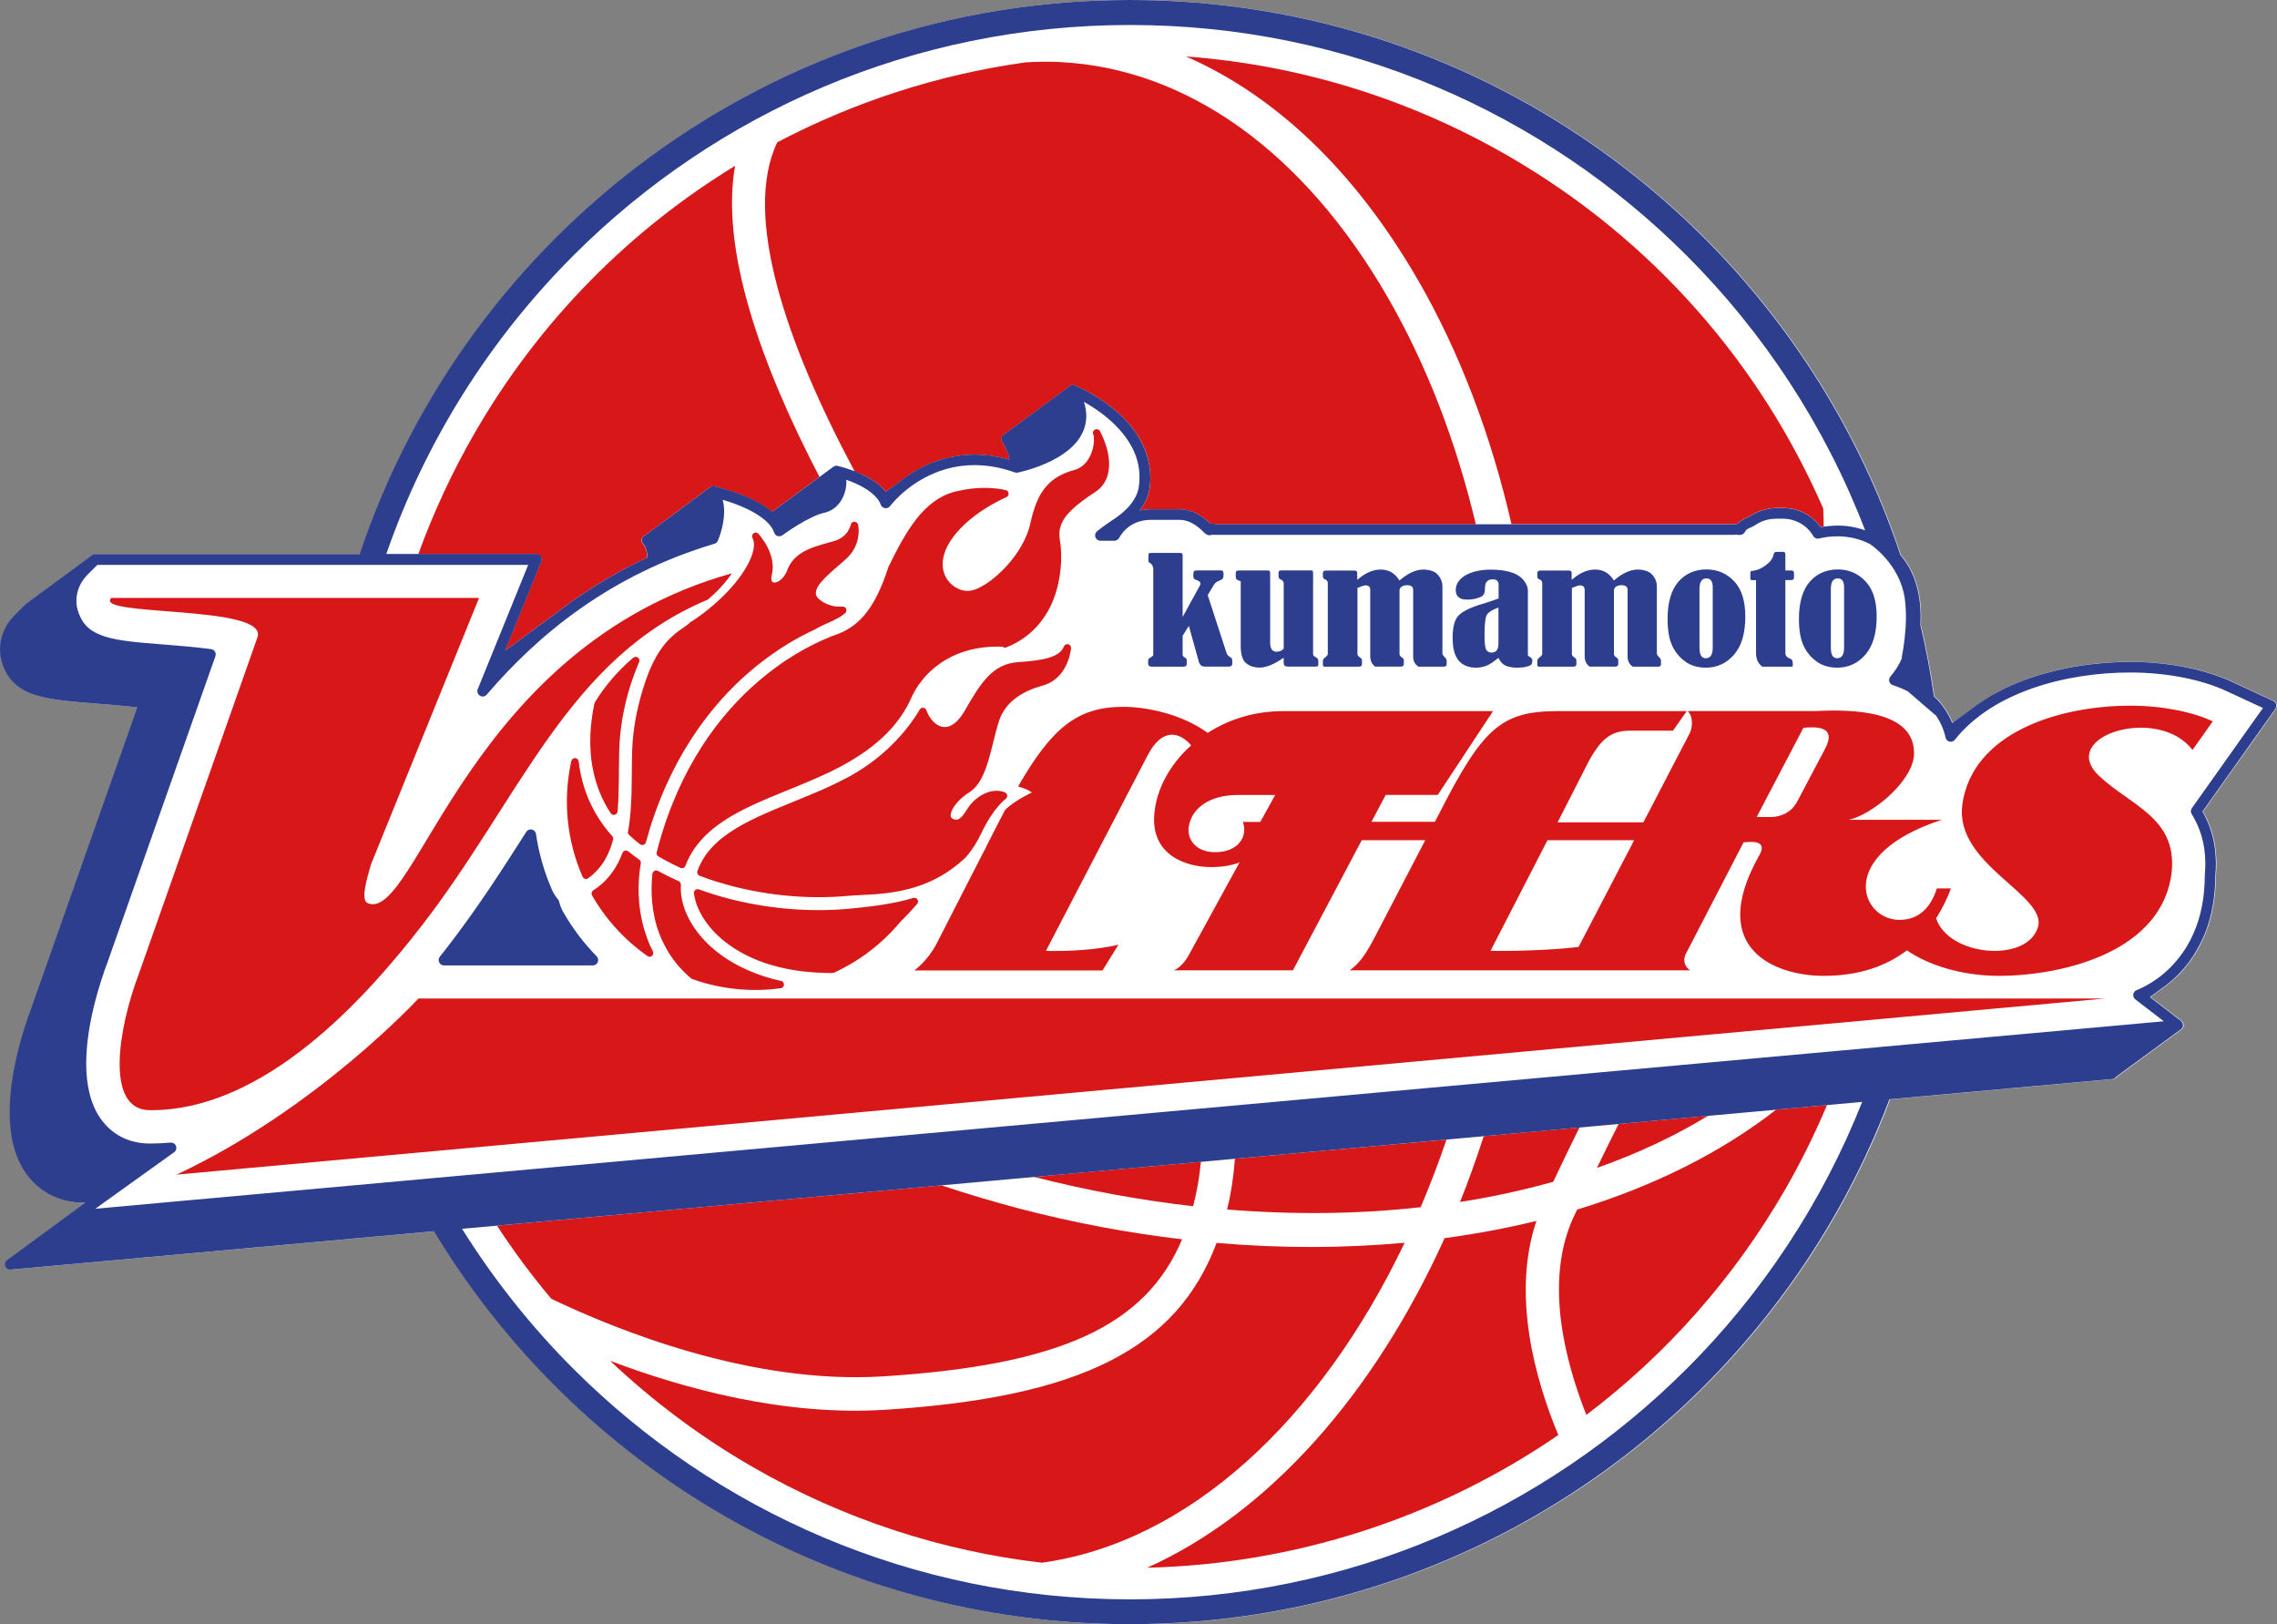 <?xml version="1.0" encoding="UTF-8"?>
<svg id="_レイヤー_2" data-name="レイヤー 2" xmlns="http://www.w3.org/2000/svg" viewBox="0 0 297.12 211.94">
  <rect x="0" y="0" width="297.12" height="211.94" fill="#808080" stroke="none"/>
  <defs>
    <style>
      .cls-1 {
        fill: #2c3e8d;
      }

      .cls-2 {
        fill: #fff;
      }

      .cls-3 {
        fill: #d71718;
      }
    </style>
  </defs>
  <g id="_レイヤー_1-2" data-name="レイヤー 1">
    <g>
      <path class="cls-2" d="M297.1,91.92c-.05-.2-.19-.37-.38-.46l-1.71-.79-3.77-1.75c-.78-.36-1.62-.68-2.49-.96-3.15-1.03-6.88-1.6-10.66-1.61-.16,0-.33,0-.49,0-.29,0-.58,0-.87.02-.22,0-.44.02-.67.03-.25.01-.51.02-.76.04-.24.01-.48.03-.71.05-.24.02-.48.04-.71.06-.26.02-.51.05-.76.08-.22.02-.43.05-.65.08-.27.04-.55.07-.82.11-.14.02-.28.05-.42.07-.71.11-1.42.24-2.12.4-.05,0-.1.02-.15.03-.36.08-.71.17-1.06.26-.11.02-.21.05-.32.08-.36.09-.71.19-1.06.29-.09.03-.18.05-.27.08-.37.11-.74.23-1.11.35-.03.01-.06.02-.09.03-1.66.57-3.25,1.26-4.75,2.1,0,0-.01,0-.01,0-.37.2-.72.42-1.07.64-.03.02-.06.03-.08.05-.67.42-1.31.87-1.93,1.35-.12.09-.25.18-.38.28-.12.09-.24.17-.36.27-.12.1-.25.18-.38.28-.12.09-.25.18-.38.28-.12.09-.25.17-.37.27-.13.1-.26.19-.39.28-.05.04-.1.07-.15.11,0,0,0-.01,0-.02-.11-.27-.23-.54-.37-.8,0-.02-.02-.03-.03-.05-.13-.25-.27-.49-.42-.73-.05-.08-.11-.16-.16-.24-.12-.17-.24-.35-.36-.51-.2-.25-.4-.5-.63-.73-.13-.14-.28-.27-.42-.4-.45-3.15-1.04-6.27-1.76-9.32.02-.36.03-.72.03-1.08,0-2.24-.42-4.24-1.25-5.95-.37-.76-.84-1.45-1.38-2.09C234.01,30.33,194.31,0,147.51,0S61.08,30.28,47.01,72.3H12.51c-.18,0-.36.07-.49.21l-8.61,6.34-1.47,1.47c-1.21,1.21-1.87,2.79-1.87,4.4,0,.7.12,1.4.37,2.08.75,2.08,2.28,3.3,4.33,3.92,2.05.64,4.66.83,8,1.1,1.4.11,3.44.27,5.23.48l-13.82,39.2c-.87,2.31-2.83,8.06-2.83,13.59,0,2.85.52,5.66,2.06,7.91,1.73,2.53,4.49,3.94,7.59,3.93h.16s.06,0,.06,0l-10.19,7.48c-.25.18-.36.51-.25.81.1.27.37.45.65.45.02,0,.04,0,.06,0l55.23-5.01c18.55,30.73,52.27,51.27,90.78,51.28,45.33,0,84-28.47,99.14-68.49l29.07-2.64c.22-.02.41-.14.52-.31l8.51-6.23s.01-.02.02-.03c.07-.08.13-.17.16-.27.08-.28-.02-.57-.24-.75l-4.06-3.12s.02-.01.03-.02c.13-.09.26-.18.39-.28.12-.08.25-.18.37-.27.12-.09.25-.18.38-.28.13-.09.25-.19.38-.28.11-.08.22-.16.33-.24.1-.07.19-.14.29-.22.11-.09.22-.17.33-.26.11-.09.22-.18.33-.28.11-.09.21-.19.32-.28.12-.11.24-.23.37-.35.1-.1.19-.19.29-.29.18-.19.36-.38.54-.59.07-.08.14-.17.21-.25.18-.22.36-.44.53-.67.08-.1.15-.21.23-.32.14-.19.27-.38.4-.59.08-.12.16-.25.23-.38.13-.21.25-.42.37-.65.07-.13.14-.26.21-.39.13-.26.26-.54.38-.82.05-.1.1-.2.14-.3.16-.39.32-.79.46-1.22.04-.11.07-.22.1-.34.1-.32.2-.65.28-.99.04-.17.08-.34.12-.5.07-.31.13-.63.19-.95.03-.19.06-.37.09-.56.05-.34.09-.7.12-1.06.02-.18.04-.36.05-.54.04-.53.06-1.07.07-1.64,0-.02,0-.04,0-.06v-.05c.05-.53.07-1.03.07-1.51,0-.28-.01-.54-.03-.81-.12-2.35-.78-4.32-1.72-5.97l3.34-4.71,2.65-3.74,3.5-4.93c.12-.17.16-.38.11-.58Z"/>
      <path class="cls-3" d="M54.6,130.29s-13.27,14.41-31.56,22.98l251.63-22.98H54.6Z"/>
      <path class="cls-3" d="M190.51,156.84c4.21-.66,8.28-1.54,12.17-2.64,1.12-2.39,2.26-4.74,3.42-7.08l-12.49,1.13c-.96,2.93-1.97,5.81-3.09,8.58ZM222.86,145.6l-11.65,1.06c-.96,1.9-1.9,3.81-2.83,5.73,5.27-1.85,10.11-4.13,14.49-6.79ZM184.97,36.43c5.47,9.46,9.58,20.29,12.26,31.96h29.02s.05,0,.08,0c.08-.01.15-.03.21-.03.04,0,.07,0,.1,0,.01,0,.03-.02.04-.03.12-.11.25-.2.37-.27,0,0,0,0,0,0,.37-.33.76-.47,1.01-.57,0,0,0,0,.01,0,.02,0,.04-.02.06-.02.07-.03.13-.06.16-.1l.04-.02.04-.03c.13-.09.27-.15.4-.23.5-.28,1.05-.5,1.62-.63.49-.11,1-.19,1.53-.19h.75c1.78,0,3.38.75,4.48,1.96,0,0,0,0,0,0,.02.02.04.05.06.07.13.15.26.31.38.47.13-.02.26-.04.38-.05,0-.8-.02-1.58-.06-2.36-8.14-18.71-22.13-35.07-41.17-46.05-13.29-7.66-27.63-11.88-41.98-12.94,11.67,5.08,22.07,14.99,30.19,29.04ZM112.25,61.8s.03.02.04.02c.27.12.55.26.83.41l.03.02c.9.48,1.79,1.11,2.44,1.93.11-.08.22-.16.33-.24.12-.09.25-.18.37-.27.12-.09.25-.18.37-.28.12-.09.24-.18.36-.26.13-.1.26-.19.4-.29.12-.09.24-.17.36-.26.25-.19.51-.38.79-.57.03-.02.06-.04.09-.06.24-.16.5-.32.76-.48.06-.03.11-.07.17-.1.6-.35,1.26-.67,1.98-.96.08-.04.17-.07.26-.1.3-.12.62-.22.94-.32.07-.02.13-.05.2-.06.39-.11.79-.21,1.2-.3.08-.02.16-.03.24-.04.35-.06.7-.12,1.06-.16.11-.01.22-.03.33-.04.45-.04.91-.07,1.39-.07.07,0,.15,0,.22,0,.3,0,.61.01.92.04.26.02.52.05.78.08.12.02.24.03.36.05.33.05.66.11,1,.18.04,0,.09.02.13.03.37.08.75.17,1.13.28-.11-.68-.4-1.45-.94-2.33-.16-.26-.13-.58.06-.82l8.61-6.34c.19-.23.51-.31.79-.2.02.05,9.77,3.79,9.87,12,0,.42-.03.85-.08,1.29-.15,1.17-.64,2.17-1.31,3.04.46-.11.96-.17,1.5-.16h3.66c.23,0,.45.02.66.05,1.64.22,2.77,1.2,3.44,1.85.07-.02.16-.04.27-.04.07,0,.14,0,.21.02.07.02.13.04.19.08h33.92c-2.58-10.83-6.45-20.88-11.54-29.69-10.92-18.9-26.08-29.78-42.68-30.63-1.52-.08-3.04-.05-4.56.04-11.29,1.58-22.26,5.11-32.38,10.43-4.54,9.53,1.15,26.21,10.11,42.96.24.09.48.19.72.3ZM185.38,157.52c1.21-2.85,2.33-5.79,3.37-8.82l-27.61,2.5c-.16,2.24-.49,4.46-1.02,6.62,8.76.71,17.25.6,25.26-.3ZM155.69,157.39c.49-1.89.83-3.82,1.01-5.79l-21.76,1.97c7,1.79,13.94,3.05,20.75,3.82ZM231.75,144.8c-7.16,5.59-15.97,9.99-25.95,13.03-.17.36-.34.71-.51,1.07-3.79,8.31-1.07,18.71,1.71,25.72,10.25-7.75,19.15-17.63,25.97-29.46,2.06-3.58,3.86-7.25,5.43-10.96l-6.65.6ZM200.48,159.31c-3.85.95-7.86,1.69-11.98,2.25-9.26,20.48-23.02,35.91-38.8,43,19.1-.45,37.79-6.44,53.64-17.31-2.97-7.14-6.14-18.23-2.85-27.95ZM70.56,72.61c.07.1.1.21.11.32.01.11,0,.23-.05.33l-.34.83-2.47,6.09-1.92,4.73s.05-.03.07-.05c.12-.09.25-.18.37-.27.13-.09.25-.19.38-.28.12-.09.25-.18.37-.27.13-.1.26-.19.38-.28.11-.09.23-.17.35-.26.13-.1.26-.19.39-.29.13-.09.25-.19.38-.28.12-.09.25-.18.37-.27.12-.09.24-.18.36-.26.13-.1.26-.19.39-.29.12-.09.24-.18.36-.27.13-.1.26-.19.39-.29.11-.09.23-.17.35-.25.13-.1.26-.2.4-.29.12-.09.25-.18.37-.27.12-.09.24-.18.37-.27.13-.1.26-.19.39-.29.12-.09.24-.18.36-.27.12-.09.24-.18.36-.27.12-.09.25-.18.37-.28,0,0,0,0,0,0,.76-.57,1.54-1.12,2.34-1.67.12-.09.25-.17.38-.25,1.64-1.1,3.37-2.14,5.19-3.11.08-.05.17-.09.25-.14.94-.5,1.9-.97,2.88-1.43,0,0,.01,0,.02,0-.04-.7-.22-1.34-.62-1.83-.19-.23-.21-.55-.06-.8l8.94-6.62s.05-.01.08-.02c.04-.01.08-.03.12-.03.07,0,.14,0,.21,0,.02,0,.85.18,2.01.55.6.19,1.3.43,2.01.73.28.12.57.25.86.39.05.02.09.04.14.07.28.14.57.28.85.44h0c.61.34,1.19.73,1.7,1.17h0s6.21-4.58,6.21-4.58c-7.72-14.79-12.94-29.75-11.01-40.59-13.65,8.33-25.48,20.1-34.02,34.93-2.95,5.12-5.37,10.39-7.32,15.75h15.37c.23,0,.45.11.58.31ZM183.28,162.16c-7.85.72-16.07.75-24.53.02-5.17,13.8-17.8,20.15-43.19,21.77-13.17.84-26.27-2.72-35.95-6.39,5.51,5.2,11.69,9.87,18.54,13.82,12,6.92,24.86,11.02,37.8,12.53,19.05-2.63,36.21-18.48,47.34-41.75ZM115.28,179.59c22.98-1.46,34.19-6.54,38.97-17.88-6.96-.82-14.05-2.13-21.19-4-3.47-.91-6.87-1.93-10.21-3.04l-58,5.26c2.16,3.3,4.52,6.5,7.09,9.54,8.62,4.12,26.15,11.22,43.34,10.12Z"/>
      <path class="cls-1" d="M73.49,119c-.25-.43-.42-.89-.53-1.35-.03-.11-.08-.22-.15-.3-.31-.35-.56-.76-.76-1.19-1.04-2.37-1.74-4.83-2.11-7.34-.04-.29-.26-.52-.54-.58-.28-.06-.58.06-.73.31-3.15,4.94-6.4,10.01-10.31,15.05-.32.42-.65.83-.97,1.24-.17.21-.2.5-.08.74.12.24.36.39.63.39h19.42c.28,0,.53-.17.64-.42.11-.26.05-.56-.14-.76-1.69-1.73-3.16-3.68-4.36-5.77ZM297.03,91.93c-.05-.2-.19-.37-.38-.46l-1.71-.79-3.77-1.75c-.78-.36-1.62-.68-2.49-.96-3.15-1.03-6.88-1.6-10.66-1.61-.16,0-.33,0-.49.01-.29,0-.58,0-.87.02-.22,0-.44.02-.67.03-.25.01-.51.02-.76.04-.24.01-.48.03-.71.05-.24.02-.48.04-.72.07-.25.02-.51.05-.76.08-.22.02-.43.05-.65.08-.27.04-.55.07-.82.11-.14.02-.28.05-.41.07-.71.11-1.42.24-2.12.4-.05,0-.1.02-.15.03-.36.08-.71.17-1.06.26-.11.02-.21.05-.32.08-.35.09-.71.19-1.06.29-.09.03-.18.05-.27.08-.37.11-.74.23-1.11.35-.03.01-.06.02-.09.03-1.66.57-3.25,1.26-4.74,2.1,0,0-.01,0-.02,0-.36.2-.72.42-1.07.64-.03.02-.06.03-.08.05-.67.42-1.32.87-1.93,1.35-.12.09-.25.18-.38.28-.12.09-.24.17-.36.27-.13.1-.26.18-.38.28-.12.09-.25.18-.38.28-.12.09-.25.17-.36.27-.13.1-.26.19-.39.28-.05.04-.1.07-.15.11,0,0,0-.01,0-.02-.11-.27-.23-.54-.37-.8,0-.02-.02-.03-.03-.05-.13-.25-.27-.49-.42-.73-.05-.08-.11-.15-.16-.24-.12-.17-.24-.35-.36-.51-.2-.25-.4-.5-.63-.73-.13-.14-.28-.27-.42-.4-.45-3.15-1.04-6.27-1.76-9.32.02-.36.03-.72.03-1.08,0-2.24-.42-4.24-1.25-5.95-.37-.76-.84-1.45-1.38-2.09C233.95,30.34,194.24,0,147.45,0S61.01,30.28,46.94,72.3H12.44c-.19,0-.36.07-.49.2l-8.61,6.34-1.47,1.47C.66,81.53,0,83.11,0,84.72c0,.7.12,1.4.37,2.08.74,2.08,2.28,3.3,4.33,3.92,2.05.64,4.66.83,8,1.1,1.4.11,3.44.27,5.22.48l-13.82,39.2c-.87,2.31-2.83,8.06-2.84,13.59,0,2.85.52,5.66,2.06,7.91,1.73,2.53,4.49,3.94,7.59,3.93h.16s.06,0,.06,0l-10.19,7.48c-.25.18-.35.51-.25.81.1.27.36.45.65.45.02,0,.04,0,.06,0l55.23-5.01c18.55,30.73,52.27,51.27,90.78,51.27,45.33,0,84-28.47,99.14-68.49l29.07-2.64c.22-.02.41-.13.52-.31l8.51-6.23s.01-.02.02-.02c.07-.08.13-.17.16-.27.08-.28-.02-.57-.24-.75l-4.06-3.12s.02-.01.03-.02c.13-.09.26-.18.39-.28.12-.08.25-.18.37-.27.12-.09.25-.18.38-.28.13-.09.25-.19.38-.28.11-.08.22-.16.33-.24.1-.07.19-.14.29-.22.11-.09.22-.17.33-.26.11-.09.22-.18.33-.28.11-.09.21-.18.32-.28.12-.11.24-.23.37-.35.1-.1.19-.19.29-.29.18-.18.36-.38.54-.59.07-.08.14-.17.22-.25.18-.21.36-.44.53-.67.08-.1.15-.21.23-.32.14-.19.27-.38.4-.59.08-.12.16-.25.23-.38.13-.21.25-.42.37-.65.07-.13.14-.26.21-.39.13-.26.26-.54.39-.82.05-.1.1-.2.14-.3.16-.39.32-.79.46-1.22.04-.11.07-.22.1-.34.1-.32.2-.65.28-.99.04-.17.08-.34.12-.5.07-.31.13-.63.19-.95.03-.19.06-.37.09-.56.05-.34.09-.7.12-1.06.02-.18.04-.35.05-.54.04-.53.06-1.07.07-1.64,0-.02,0-.04,0-.06v-.05c.05-.53.07-1.03.07-1.51,0-.28-.01-.54-.03-.81-.12-2.35-.78-4.32-1.72-5.97l3.34-4.71,2.65-3.74,3.5-4.93c.12-.17.16-.38.11-.58ZM74.82,33.34C93.41,14.75,119.08,3.26,147.45,3.26s54.04,11.49,72.63,30.08c10.1,10.1,18.09,22.29,23.3,35.86-1.13-.4-2.32-.62-3.58-.62-.44,0-.87.03-1.3.08-.31.03-.61.07-.91.13-.12-.16-.25-.32-.38-.47-.02-.02-.04-.05-.06-.07,0,0,0,0,0,0-1.1-1.21-2.7-1.96-4.48-1.96h-.75c-.53,0-1.04.07-1.53.19-.57.13-1.12.34-1.62.63-.13.08-.27.14-.4.23l-.04.03-.04.02s-.09.07-.16.1c-.02,0-.04.02-.06.02,0,0,0,0-.01,0-.25.1-.63.24-1.01.57,0,0,0,0,0,0-.12.07-.24.16-.37.27-.02,0-.03.02-.04.03-.03,0-.06,0-.1,0-.06,0-.13.01-.21.03-.03,0-.05,0-.08,0h-67.6c-.06-.03-.13-.06-.19-.08-.07-.02-.14-.03-.21-.02-.11,0-.2.02-.27.04-.68-.65-1.8-1.63-3.44-1.85-.21-.03-.43-.05-.66-.05h-3.66c-.53,0-1.04.06-1.5.16.67-.86,1.16-1.87,1.31-3.04.06-.44.08-.87.08-1.29-.11-8.21-9.85-11.95-9.87-12-.28-.11-.6-.03-.79.2l-8.61,6.34c-.19.23-.22.56-.06.82.54.88.83,1.65.94,2.33-.38-.11-.76-.2-1.13-.28-.04,0-.09-.02-.13-.03-.34-.07-.67-.13-1-.18-.12-.02-.24-.03-.36-.05-.26-.03-.53-.07-.78-.08-.31-.02-.62-.03-.92-.04-.07,0-.15,0-.22,0-.48,0-.94.03-1.39.07-.11,0-.22.02-.33.04-.36.04-.72.1-1.06.16-.08.02-.16.03-.24.04-.41.08-.82.18-1.2.3-.07.02-.13.04-.2.06-.32.1-.64.21-.94.32-.09.03-.17.06-.26.1-.72.29-1.37.61-1.98.96-.06.03-.11.06-.17.1-.27.16-.52.32-.76.48-.03.02-.06.04-.09.06-.28.19-.55.38-.79.57-.12.09-.25.18-.36.26-.13.1-.27.19-.4.29-.12.09-.24.18-.36.26-.13.09-.25.18-.37.28-.13.09-.25.18-.37.27-.11.08-.22.16-.33.24-.65-.83-1.54-1.45-2.44-1.93l-.03-.02c-.28-.15-.56-.28-.83-.41-.01,0-.03-.01-.04-.02-1.56-.7-2.96-1-2.98-1.01-.08-.02-.15-.02-.23,0-.04,0-.07.02-.1.03-.03,0-.06.02-.09.03-.05.02-.1.05-.14.09,0,0-.01.01-.02.02l-7.93,5.84h0c-.52-.45-1.09-.83-1.7-1.17h0c-.28-.16-.56-.3-.85-.44-.05-.02-.09-.04-.14-.07-.29-.14-.57-.27-.86-.39-.72-.3-1.41-.54-2.01-.73-1.16-.36-1.99-.54-2.01-.55-.07-.02-.14-.02-.21,0-.04,0-.08.02-.12.03-.03,0-.05,0-.08.02l-8.94,6.62c-.15.25-.13.57.06.8.4.49.58,1.13.62,1.83,0,0-.01,0-.02,0-.99.46-1.95.93-2.88,1.43-.09.04-.17.09-.25.14-1.82.97-3.55,2.02-5.19,3.11-.13.08-.25.17-.38.25-.8.54-1.58,1.1-2.34,1.67,0,0,0,0,0,0-.13.09-.25.18-.37.28-.12.09-.24.18-.36.27-.12.09-.24.18-.36.27-.13.1-.26.19-.39.29-.12.09-.24.18-.37.27-.12.09-.25.18-.37.27-.13.1-.27.19-.4.29-.12.08-.23.17-.35.25-.13.1-.26.19-.39.29-.12.09-.24.18-.36.27-.13.1-.26.19-.39.29-.12.09-.24.18-.36.26-.12.09-.25.18-.37.27-.13.1-.26.19-.38.28-.13.1-.26.19-.39.29-.12.09-.23.17-.35.26-.13.09-.26.19-.38.28-.12.09-.25.18-.37.27-.13.09-.25.18-.38.28-.12.09-.25.18-.37.27-.02.02-.05.04-.07.05l1.92-4.73,2.47-6.09.34-.83c.04-.11.06-.22.05-.33-.01-.11-.05-.22-.11-.32-.13-.19-.35-.31-.58-.31h-19.6c5.14-14.82,13.57-28.1,24.43-38.96ZM220.08,178.61c-18.59,18.59-44.26,30.08-72.63,30.08-28.37,0-54.04-11.5-72.63-30.08-5.5-5.5-10.38-11.64-14.53-18.27l182.7-16.56c-5.21,13.16-13.06,24.99-22.9,34.83ZM248.19,85.87c-.39.89-.9,1.69-1.51,2.4-.16.18-.21.42-.15.65.06.23.23.4.46.48.72.23,1.36.51,1.96.81l3.71,3.2c.57.86.99,1.8,1.21,2.83.06.26.26.47.52.53.26.06.54-.04.7-.25,4.97-6.27,14.61-8.78,22.91-8.77,4.66,0,9.27.9,12.56,2.44l4.73,2.19-3.02,4.25-2.65,3.74-3.61,5.08c-.16.23-.17.53-.02.77,1.06,1.71,1.77,3.79,1.78,6.44,0,.44-.02.9-.06,1.38v.07s-.01.07-.01.07c0,6.07-2.24,9.78-4.47,12.03-1.11,1.12-2.23,1.87-3.06,2.33-.42.23-.76.39-.99.5-.23.11-.35.14-.35.14-.24.08-.42.29-.46.55-.04.25.06.51.26.67l3.72,2.86-33.36,3.02-3.49.32-189.04,17.13-3.5.32-40.52,3.67,10.28-7.37c.26-.19.36-.51.25-.81-.1-.27-.36-.45-.65-.45-.02,0-.04,0-.07,0-.86.08-1.72.12-2.57.12h-.16c-2.7,0-4.96-1.17-6.45-3.33-1.31-1.9-1.82-4.44-1.82-7.12,0-5.21,1.9-10.87,2.75-13.11l14.11-40.03c.07-.2.05-.42-.06-.59-.11-.18-.29-.3-.5-.33-2.02-.27-4.52-.47-6.16-.6-3.33-.26-5.89-.47-7.69-1.04-1.8-.59-2.8-1.39-3.44-3.07-.2-.53-.29-1.07-.29-1.6,0-1.23.5-2.45,1.46-3.41l1.27-1.27h56.22l-2.42,5.97-4.16,10.24c-.13.31,0,.68.28.86.29.18.67.12.89-.14,6.81-7.95,16.18-15.65,29.72-19.69.2-.06.36-.2.44-.39.01-.05.82-1.83.82-3.82,0-.5-.05-1.02-.19-1.53.66.19,1.48.47,2.33.82,1.97.79,3.97,2.09,4.39,3.47.07.21.24.38.45.44.21.07.44.03.63-.1,0,0,.86-.64,2-1.33,1.13-.69,2.56-1.43,3.49-1.61,1.94-.44,2.83-2.39,2.85-3.93,0-.12,0-.24-.02-.37.38.13.79.29,1.22.48,1.43.63,2.89,1.63,3.29,2.78.09.24.3.41.56.45.25.04.51-.07.66-.28,0,0,.23-.31.71-.81,1.44-1.51,5.01-4.53,10.29-4.53,1.59,0,3.35.27,5.27.95.12.04.24.05.36.03.03,0,2.18-.43,4.38-1.52,2.17-1.08,4.56-2.89,4.59-5.85,0-.59-.1-1.22-.31-1.86,2.68,1.49,7.29,4.88,7.25,9.84,0,.36-.02.73-.07,1.11-.22,1.81-1.65,3.3-3.37,4.42-1.05.69-1.69,1.18-2.11,1.52-.22.19-.3.5-.2.77.1.27.36.46.65.46h1.82c.25,0,.49-.14.61-.36.68-1.21,1.99-2.36,4.16-2.37h3.66c1.6,0,2.67,1.05,3.39,1.76.14.14.39.26.6.25.16,0,.27-.04.36-.07.06.01.12.02.18.02h67.95l.17-.04h0s.02,0,.02,0c.04,0,.17.05.42.06.09,0,.21-.01.32-.04.18-.05.33-.17.42-.33.32-.57.53-.41,1.36-.92l.03-.02.03-.02c.78-.53,1.7-.8,2.77-.8h.75c1.74,0,3.2.9,4,2.26.15.27.47.4.77.32.74-.18,1.53-.28,2.36-.28,1.55,0,2.97.35,4.25,1,0,0,3.87,2.5,4.55,7.06.53,3.53-.41,7.83-.41,7.83Z"/>
      <path class="cls-1" d="M219.93,86.35c.75.51,1.63.77,2.65.77,1.47,0,2.7-.56,3.68-1.69.99-1.12,1.48-2.78,1.48-4.98,0-2.04-.48-3.57-1.45-4.6-.97-1.03-2.18-1.55-3.63-1.55s-2.74.54-3.67,1.63c-.93,1.09-1.39,2.7-1.39,4.82,0,1.49.2,2.66.61,3.52.4.86.98,1.55,1.72,2.06ZM221.76,76.87c0-.93.3-1.4.9-1.4.56,0,.83.38.83,1.14v7.89c0,.93-.3,1.39-.91,1.39-.55,0-.82-.46-.82-1.39v-7.63ZM200.95,86.99h4.34c.28,0,.41-.11.41-.33v-.5c0-.14-.08-.26-.23-.35-.24-.15-.36-.3-.36-.47v-8.62c.08-.03.14-.05.17-.07.41-.18.71-.27.88-.27.42,0,.62.2.62.6v8.66c0,.56.21,1.01.63,1.34h3.36c.26,0,.39-.11.39-.33v-.55c0-.1-.07-.19-.21-.28-.23-.15-.35-.31-.35-.48v-8.29c0-.2.09-.36.26-.49.17-.13.42-.2.75-.2.52,0,.77.21.77.63v8.66c0,.61.23,1.05.69,1.34h3.29c.25,0,.38-.11.38-.33v-.44c0-.17-.1-.34-.29-.51-.17-.15-.25-.31-.25-.47v-8.7c0-.45-.12-.86-.36-1.23-.24-.38-.55-.64-.93-.78-.38-.14-.78-.21-1.21-.21-.97,0-2.01.48-3.11,1.43-.58-.96-1.4-1.43-2.44-1.43s-2.05.45-3.07,1.35v-.93c0-.19-.13-.29-.4-.29h-3.63c-.3,0-.45.1-.45.3v.47c0,.18.08.31.24.36.27.09.4.26.4.5v9.27c0,.1-.11.24-.33.42-.21.17-.31.3-.31.4v.61c0,.15.1.22.31.22ZM237.08,86.35c.75.51,1.63.77,2.64.77,1.47,0,2.7-.56,3.68-1.69.98-1.12,1.48-2.78,1.48-4.98,0-2.04-.48-3.57-1.46-4.6-.97-1.03-2.18-1.55-3.62-1.55s-2.74.54-3.67,1.63c-.93,1.09-1.39,2.7-1.39,4.82,0,1.49.2,2.66.61,3.52.41.86.98,1.55,1.73,2.06ZM238.9,76.87c0-.93.3-1.4.9-1.4.55,0,.83.38.83,1.14v7.89c0,.93-.3,1.39-.91,1.39-.55,0-.82-.46-.82-1.39v-7.63ZM228.69,75.7h.45v9.52c0,.79.28,1.38.83,1.77h3.65c.16,0,.26-.01.28-.03.03-.02.04-.11.04-.27,0-.26-.03-.43-.08-.53-.05-.1-.17-.18-.35-.25-.36-.14-.54-.37-.54-.7v-9.52h.72c.27,0,.4-.1.4-.29v-.66c0-.2-.13-.3-.4-.3h-.72v-2.11c0-.21-.1-.32-.3-.32h-.75c-.18,0-.3.02-.35.06-.06.04-.11.14-.14.32-.11.48-.44.94-1.01,1.36-.56.42-1.12.67-1.67.73-.17.02-.27.05-.3.08-.04.04-.05.12-.05.24v.66c0,.11.02.18.05.2.03.02.12.04.25.04ZM161.31,75.56c.05.06.17.13.36.2.05.02.13.05.23.08v8.46c0,1.1.23,1.85.7,2.23.46.39,1.06.58,1.79.58.85,0,1.88-.43,3.11-1.29,0,.03.01.17.01.41v.23c0,.21.04.35.13.42.09.07.24.1.46.1h3.51c.21,0,.33-.02.37-.07.03-.05.05-.26.05-.63,0-.26-.13-.44-.38-.55-.21-.08-.31-.22-.31-.42v-10.53c0-.16-.02-.26-.05-.29-.03-.04-.13-.06-.29-.06h-3.78c-.26,0-.39.09-.39.27,0,.4.01.64.04.71.03.07.11.14.24.2.27.12.4.29.4.51v8.5c-.22.28-.53.42-.95.42-.54,0-.82-.4-.82-1.18v-9.05c0-.17-.02-.27-.06-.31-.04-.04-.15-.06-.32-.06h-3.59c-.22,0-.37.03-.43.08-.07.06-.1.18-.1.36,0,.07.01.16.01.28,0,.2.02.33.07.4ZM193.23,78.86c-1.46.45-2.43.95-2.93,1.48-.5.53-.75,1.49-.75,2.88s.27,2.38.8,2.99c.54.61,1.29.91,2.27.91.44,0,.86-.08,1.28-.23.41-.15.96-.5,1.63-1.06.22.51.54.85.94,1.03.4.17.9.26,1.5.26.49,0,.9-.04,1.23-.13.33-.09.53-.18.62-.28.08-.1.13-.27.13-.52,0-.18-.08-.31-.23-.4-.21-.14-.33-.23-.35-.27v-8.38c0-.56-.22-1.07-.65-1.53-.43-.47-1.01-.8-1.73-.99-.72-.2-1.53-.29-2.43-.29-1.37,0-2.48.25-3.33.74-.85.5-1.27,1.14-1.27,1.92,0,.83.49,1.25,1.47,1.25.48,0,.92-.06,1.35-.19.42-.13.69-.28.81-.46.12-.18.18-.47.18-.89,0-.74.34-1.11,1.03-1.11.5,0,.75.24.75.73v1.77c-.61.23-1.37.49-2.3.77ZM195.53,83.98c0,.78-.3,1.17-.89,1.17-.34,0-.58-.13-.72-.39-.14-.26-.21-.88-.21-1.87,0-1.34.09-2.2.26-2.58.17-.38.69-.73,1.56-1.03v4.7ZM150.23,86.99h4.18c.29,0,.44-.11.44-.34v-.49c0-.17-.08-.29-.23-.36-.2-.09-.3-.22-.3-.39v-2.46l.81-1.28,1.31,4.7c.12.4.37.61.76.61h3.11c.32,0,.48-.11.48-.34v-.49c0-.18-.09-.31-.25-.4-.25-.13-.42-.32-.49-.54l-2.46-7.56.81-1.35c.14-.23.38-.41.73-.54.22-.09.37-.19.43-.28.07-.1.1-.28.1-.56,0-.31-.09-.47-.27-.49h-3.19c-.19,0-.32.03-.39.1-.07.06-.1.24-.1.52,0,.23.03.38.08.45.05.07.16.13.32.18.36.12.54.27.54.47,0,.09-.07.25-.21.49l-2.12,3.87v-7.96c0-.18-.02-.29-.07-.33-.05-.05-.17-.07-.36-.07h-3.66c-.21,0-.33.03-.35.09-.02.06-.03.29-.03.69,0,.19,0,.31.02.36.01.05.07.1.17.16.3.17.45.45.45.85v11c0,.1,0,.18-.03.23-.02.05-.12.13-.31.25-.22.13-.33.25-.33.36v.43c0,.28.14.41.41.41ZM172.97,86.99h4.34c.28,0,.41-.11.41-.33v-.5c0-.14-.08-.26-.23-.35-.24-.15-.36-.3-.36-.47v-8.62c.08-.03.14-.05.17-.07.41-.18.71-.27.88-.27.42,0,.62.2.62.6v8.66c0,.56.21,1.01.63,1.34h3.36c.26,0,.39-.11.39-.33v-.55c0-.1-.07-.19-.21-.28-.23-.15-.35-.31-.35-.48v-8.29c0-.2.09-.36.26-.49.17-.13.42-.2.75-.2.51,0,.77.21.77.63v8.66c0,.61.23,1.05.7,1.34h3.29c.25,0,.38-.11.38-.33v-.44c0-.17-.1-.34-.29-.51-.17-.15-.26-.31-.26-.47v-8.7c0-.45-.12-.86-.36-1.23-.24-.38-.55-.64-.93-.78-.38-.14-.78-.21-1.21-.21-.97,0-2,.48-3.11,1.43-.58-.96-1.4-1.43-2.44-1.43s-2.05.45-3.07,1.35v-.93c0-.19-.13-.29-.4-.29h-3.63c-.3,0-.45.1-.45.3v.47c0,.18.08.31.24.36.27.09.4.26.4.5v9.27c0,.1-.11.24-.33.42-.21.17-.31.3-.31.4v.61c0,.15.1.22.31.22Z"/>
      <path class="cls-3" d="M80.59,105.89c.21-2.54.14-5.32.21-7.98.08-2.92.61-5.71,1.4-8.27.35-1.13.76-2.22,1.2-3.26.09-.21.02-.45-.16-.58-.18-.13-.43-.12-.61.02-1.94,1.65-3.64,3.6-5.01,5.83l-.06.15c-.56,2.66-.79,5.73-.16,8.75.4,1.9,1.11,3.79,2.29,5.56.06.1.16.17.26.2.08.03.17.03.27,0,.2-.05.35-.22.36-.43ZM126.54,103.34c1.22-.79,1.87-2.31,2.39-3.96.52-1.69.88-3.55,1.31-4.94.1-.34.21-.64.33-.91.7-1.67,2.44-3.25,5.44-4.06,2.19-.59,3.11-2.41,3.48-3.62.22-.72.26-1.25.27-1.27.02-.24-.14-.46-.38-.52-.23-.05-.48.08-.56.3-.25.67-.87,1.12-1.91,1.45-1.03.32-2.42.48-3.98.58-1.69.1-2.97.79-4.03,1.9-1.07,1.11-1.97,2.63-3.05,4.51-1.15,1.93-2.22,2.24-3.08,1.99-.76-.23-1.5-1.03-1.89-2.12-.06-.18-.23-.3-.41-.32-.19-.02-.37.07-.46.24-1.69,2.88-4.87,6.49-9.59,8.95-3.03,1.6-6.28,2.79-9.26,4.05-2.98,1.25-5.66,2.56-7.57,4.3-1.16,1.06-2.05,2.27-2.58,3.76-.09.25.03.52.28.62.77.3,1.56.57,2.36.82h.02c5.52,1.71,11.52,2.31,16.96,1.81,3.59-.33,9.9.22,15.43-5.07l.03-.04c.71-.83,1.38-1.83,2.01-3.17.77-1.62,1.56-2.73,2.16-3.42.3-.35.55-.59.72-.75.17-.15.25-.21.25-.21.14-.1.22-.27.2-.44-.02-.17-.12-.32-.28-.39-.1-.05-.2-.09-.31-.12-1.9-.52-3.77.96-4.54,2.14-.31.5-.62.98-.92,1.25-.31.26-.49.33-.85.24-.07-.02-.15-.05-.23-.1-.25-.15-.31-.28-.19-.81.22-.74,1.12-1.85,2.45-2.68ZM90.2,81.08l-.08.07c-1.18,1.24-4.11,1.78-6.19,8.65-.04.11-.07.23-.11.35-.72,2.43-1.25,5.06-1.33,7.81-.11,3.42.08,7.16-.54,10.56-.03.16.02.33.15.44.44.41.91.81,1.42,1.2.05.04.1.06.15.08.1.03.2.03.3,0,.15-.05.27-.18.31-.33.16-.58.33-1.15.5-1.72v-.02c3.21-10.35,8.76-17.13,14.09-21.39,2.66-2.12,5.24-3.63,7.48-4.65l.05-.03c1.19-.73,2.94-1.22,3.9-2.11.15-.14.19-.36.11-.55-.08-.19-.28-.3-.48-.29-.54.04-1.07,0-1.6-.18-.33-.1-.65-.24-.97-.43-.93-.6-.98-.96-.84-1.53.35-1.27,2.8-3.03,4.06-4.25.67-.66,1.05-1.39,1.25-2.04.38-1.25.15-2.22.13-2.27-.06-.23-.26-.38-.49-.37-.23,0-.43.18-.46.4,0,0,0,.04-.04.15-.14.41-.57,1.46-1.98,1.92-.98.31-2.26.58-3.45,1.1-1.17.51-2.29,1.32-2.8,2.72-.24.65-.62,1.11-.98,1.37-.36.27-.71.31-.86.25-.15-.06-.36-.19-.18-1.03.65-2.75-1.74-5.26-1.74-5.3-.17-.18-.44-.22-.64-.08-.2.14-.27.41-.15.63.24.45.27,1.15-.02,2.06-.75,2.44-3.65,6.02-7.94,8.84ZM75.76,100.94s0-.04,0-.04h0c-.11-.52-.19-1.04-.25-1.55-.03-.24-.23-.42-.46-.43-.24,0-.45.15-.5.38-1.15,5.21-.55,10.48,1.47,15.1.06.13.17.22.3.27,0,0,0,0,.01,0,.14.04.29.02.41-.07.1-.07.19-.13.27-.2.15-.11.28-.23.41-.34.12-.1.22-.21.33-.32,1-1,1.66-2.24,2.11-3.69v-.03c.06-.16.1-.31.14-.46.05-.16,0-.33-.11-.46-2.27-2.52-3.55-5.35-4.13-8.17ZM99.93,88.09c-5.09,4.08-10.42,10.56-13.53,20.59-.25.82-.49,1.66-.71,2.53-.05.21.04.43.23.54.92.54,1.87,1.03,2.86,1.49.02,0,.04.02.06.03.11.03.22.03.33-.02.13-.05.23-.15.27-.28.65-1.72,1.7-3.13,3-4.31,1.45-1.32,3.2-2.36,5.1-3.29,3.8-1.85,8.21-3.26,12.06-5.3,5.34-2.83,7.92-5.91,9.29-8.96,1.26-2.91,4.88-6.98,11.93-6.73.13.12.33.15.5.09,3.72-1.49,5.61-4.39,6.47-7.19.85-2.75.76-5.41.51-6.81-.12-.67-.08-1.25.09-1.79.46-1.52,2.08-2.88,4.52-4.48.86-.56,1.37-1.33,1.61-2.14.75-2.53-.76-5.36-.97-5.76,0-.01-.01-.02-.02-.03,0,0,0-.02,0-.02-.13-.23-.42-.32-.66-.19-.24.13-.33.42-.2.65,0,0,0,.01,0,.02h0s0,0,.01.02c.09.22.13,1.17-.16,2.05-.34,1.1-1.05,2.16-2.28,2.51-2.46.68-4.34,1.91-5.38,5.4-.15.47-.28.97-.4,1.53-.05.25-.12.49-.19.73-1.23,4.07-5.42,7.72-7.56,8.09-.41.08-.86.05-1.3-.09-1.56-.5-2.95-2.23-2.19-4.72.14-.45.35-.92.65-1.42,1.12-1.87,2.98-3.37,4.56-4.39.79-.51,1.52-.9,2.04-1.17.52-.26.83-.39.84-.39.19-.08.31-.27.3-.48-.01-.21-.15-.39-.36-.44-.05-.01-2.79-.79-6.69.21-4.07,1.07-6.36,5.18-8.6,9.75l-.03.06c-1.74,5.41-3.79,7.62-6.48,8.7-2.46.86-5.95,2.54-9.52,5.41ZM256.07,104.95c-1.14,7.85,11.21,11.87,9.84,16.08-1.48,4.67-11.68,3.74-13.27-1.21.79-1.23,1.43-2.54,1.94-3.9h-1.84c-.66,2.08-2.04,4.11-4.87,4.11-5.11,0-8.41-8.52,5.51-13.06h-12.14c2.89-.61,8.19-4.82,8.51-8.37.33-5.91-7.95-6.06-12.77-5.82h-16.75c.85.85.52,2.46.24,2.93l-6.03,11.59h-11.19l4.07-7.99c1.8-3.26,3.17-3.97,5.49-3.97h5.49l1.8-2.55h-16.89c-7.38,0-9.79,2.32-15.47,13.48l-.5.96h-8.28l1.86-3.51h6.79l7.21-10.93h-27.39c-3.78,0-7.13,1.1-9.84,2.84-3.29-2.39-7.8-3.4-11.03-3.4-6.01,0-9.34,2.8-13.71,10.39.73.21,1.4.47,1.79.79,0,0-2.1.96-3.46,2.23-.24.44-.47.88-.71,1.35l-1.62,3.16c-.2.44-.43.88-.67,1.32l-5.94,11.61c-.57,1.09-1.51,2.46-2.93,3.55h24.55l2.08-3.36c-2.65.66-6.76.9-9.46.8l13.24-25.45c1.97-3.86,4.31-3.02,5.71-1.36-2.78,2.48-4.52,5.7-4.8,8.88-.52,5.58,4.35,7,7.38,7,1.33,0,2.7-.19,3.74-.62l-6.53,11.92c-.28.57-.99,1.7-2.03,2.17h15.52l8.98-16.98h8.29l-6.95,13.34c-.71,1.23-1.42,2.56-2.89,3.64h44.42c-.85-.52-.95-1.47-.57-2.17l7.52-14.52c2.32-.28,2.89.33,1.94,1.89-6.72,12.11,2.32,15.52,8.51,15.52,4.67,0,8.21-1.3,10.87-3.33,2.7,1.89,7.12,3.33,11.95,3.33,8.47,0,21.52-3.17,22.61-13.67.61-6.96-5.3-8.51-9.41-12.35-5.72-5.25,7.66-9.37,12.11-3.45l2.65-3.74c-2.65-1.23-6.57-2.04-10.74-2.04-9.51,0-20.62,3.6-21.94,12.87ZM164.44,107.25h-2.26c.68,1.92-.61,3.95-3.64,3.95-2.55,0-3.83-1.8-3.36-3.64.43-1.94,2.41-3.83,6.39-3.83h4.83l-1.95,3.52ZM205.99,123.56c-3.51.44-9.25.58-11.49.5l7.43-14.43h11.31l-7.25,13.92ZM238.07,97.86l-3.6,6.81c-.76,1.37-2.13,1.94-3.45,1.94h-1.8l6.1-11.64c3.64-.38,3.78.99,2.75,2.89ZM119.68,117.96c.14-.17.16-.4.04-.59-.12-.18-.35-.27-.56-.2-2.42.76-5.67,1.16-8.41,1.41-5.68.52-11.88-.1-17.63-1.88-.65-.2-1.29-.42-1.92-.65-.16-.05-.34-.03-.47.08-.13.1-.2.27-.18.44.16,1.25.75,2.7,1.84,4.1,1.59,2.05,4.23,4,8.02,5.18.02,0,.03,0,.03,0,1.81.56,3.89.94,6.24,1.06.31.02.62.03.94.04.33,0,.66.02,1.01.01l.2-.04c3.34-1.54,6.32-3.81,8.7-6.69.78-.75,1.43-1.45,1.93-2.04.07-.09.14-.16.22-.25ZM92.38,78.23c1.15-.98,2.25-2.13,3.12-3.42-34.57,9.68-41.22,45.7-47.53,43.04-.94-.4-.09-3.21.43-5.04l14.11-34.79H14.53c-2.48,2.48,20.53.85,19.07,5.13l-15.49,43.95c-2.58,6.77-4.56,17.76,1.46,17.76,14.97.09,28.13-14.63,35.36-23.94,13.03-16.79,19.1-35,37.45-42.69ZM101.92,128c-.7-.15-1.36-.33-2-.53-.35-.1-.68-.23-1.02-.35h0c-3.55-1.29-6.16-3.25-7.83-5.41-1.59-2.05-2.35-4.27-2.22-6.25.01-.2-.1-.39-.29-.48-.92-.41-1.83-.86-2.71-1.34-.14-.08-.32-.08-.46,0-.15.08-.24.22-.26.38-.24,2.18-.15,5.07.92,7.86.21.54.46,1.08.74,1.61.18.34.38.67.58.99.04.06.08.12.11.17.23.34.46.67.72.99l.02.03c.25.31.51.6.79.89.07.07.14.15.22.23.29.29.6.59.95.87l.15.09c.32.11.64.22.96.32,3.54,1.1,7.14,1.35,10.59.88.23-.03.41-.23.42-.46.01-.23-.15-.45-.38-.5ZM84.47,122.48c-.13-.36-.25-.72-.36-1.09l-.47.14.46-.14c-.99-3.29-.89-6.48-.48-8.73.03-.19-.05-.38-.2-.49-.51-.35-.98-.71-1.43-1.07-.12-.1-.29-.14-.44-.1-.15.04-.27.15-.33.3-.64,1.72-1.65,3.27-3.18,4.44-.2.15-.41.3-.63.44-.22.14-.29.43-.16.65,1.78,3.1,4.24,5.82,7.24,7.92.04.03.09.05.13.07.16.05.34.02.46-.1.17-.15.22-.39.11-.59-.28-.54-.52-1.09-.73-1.65Z"/>
    </g>
  </g>
</svg>
